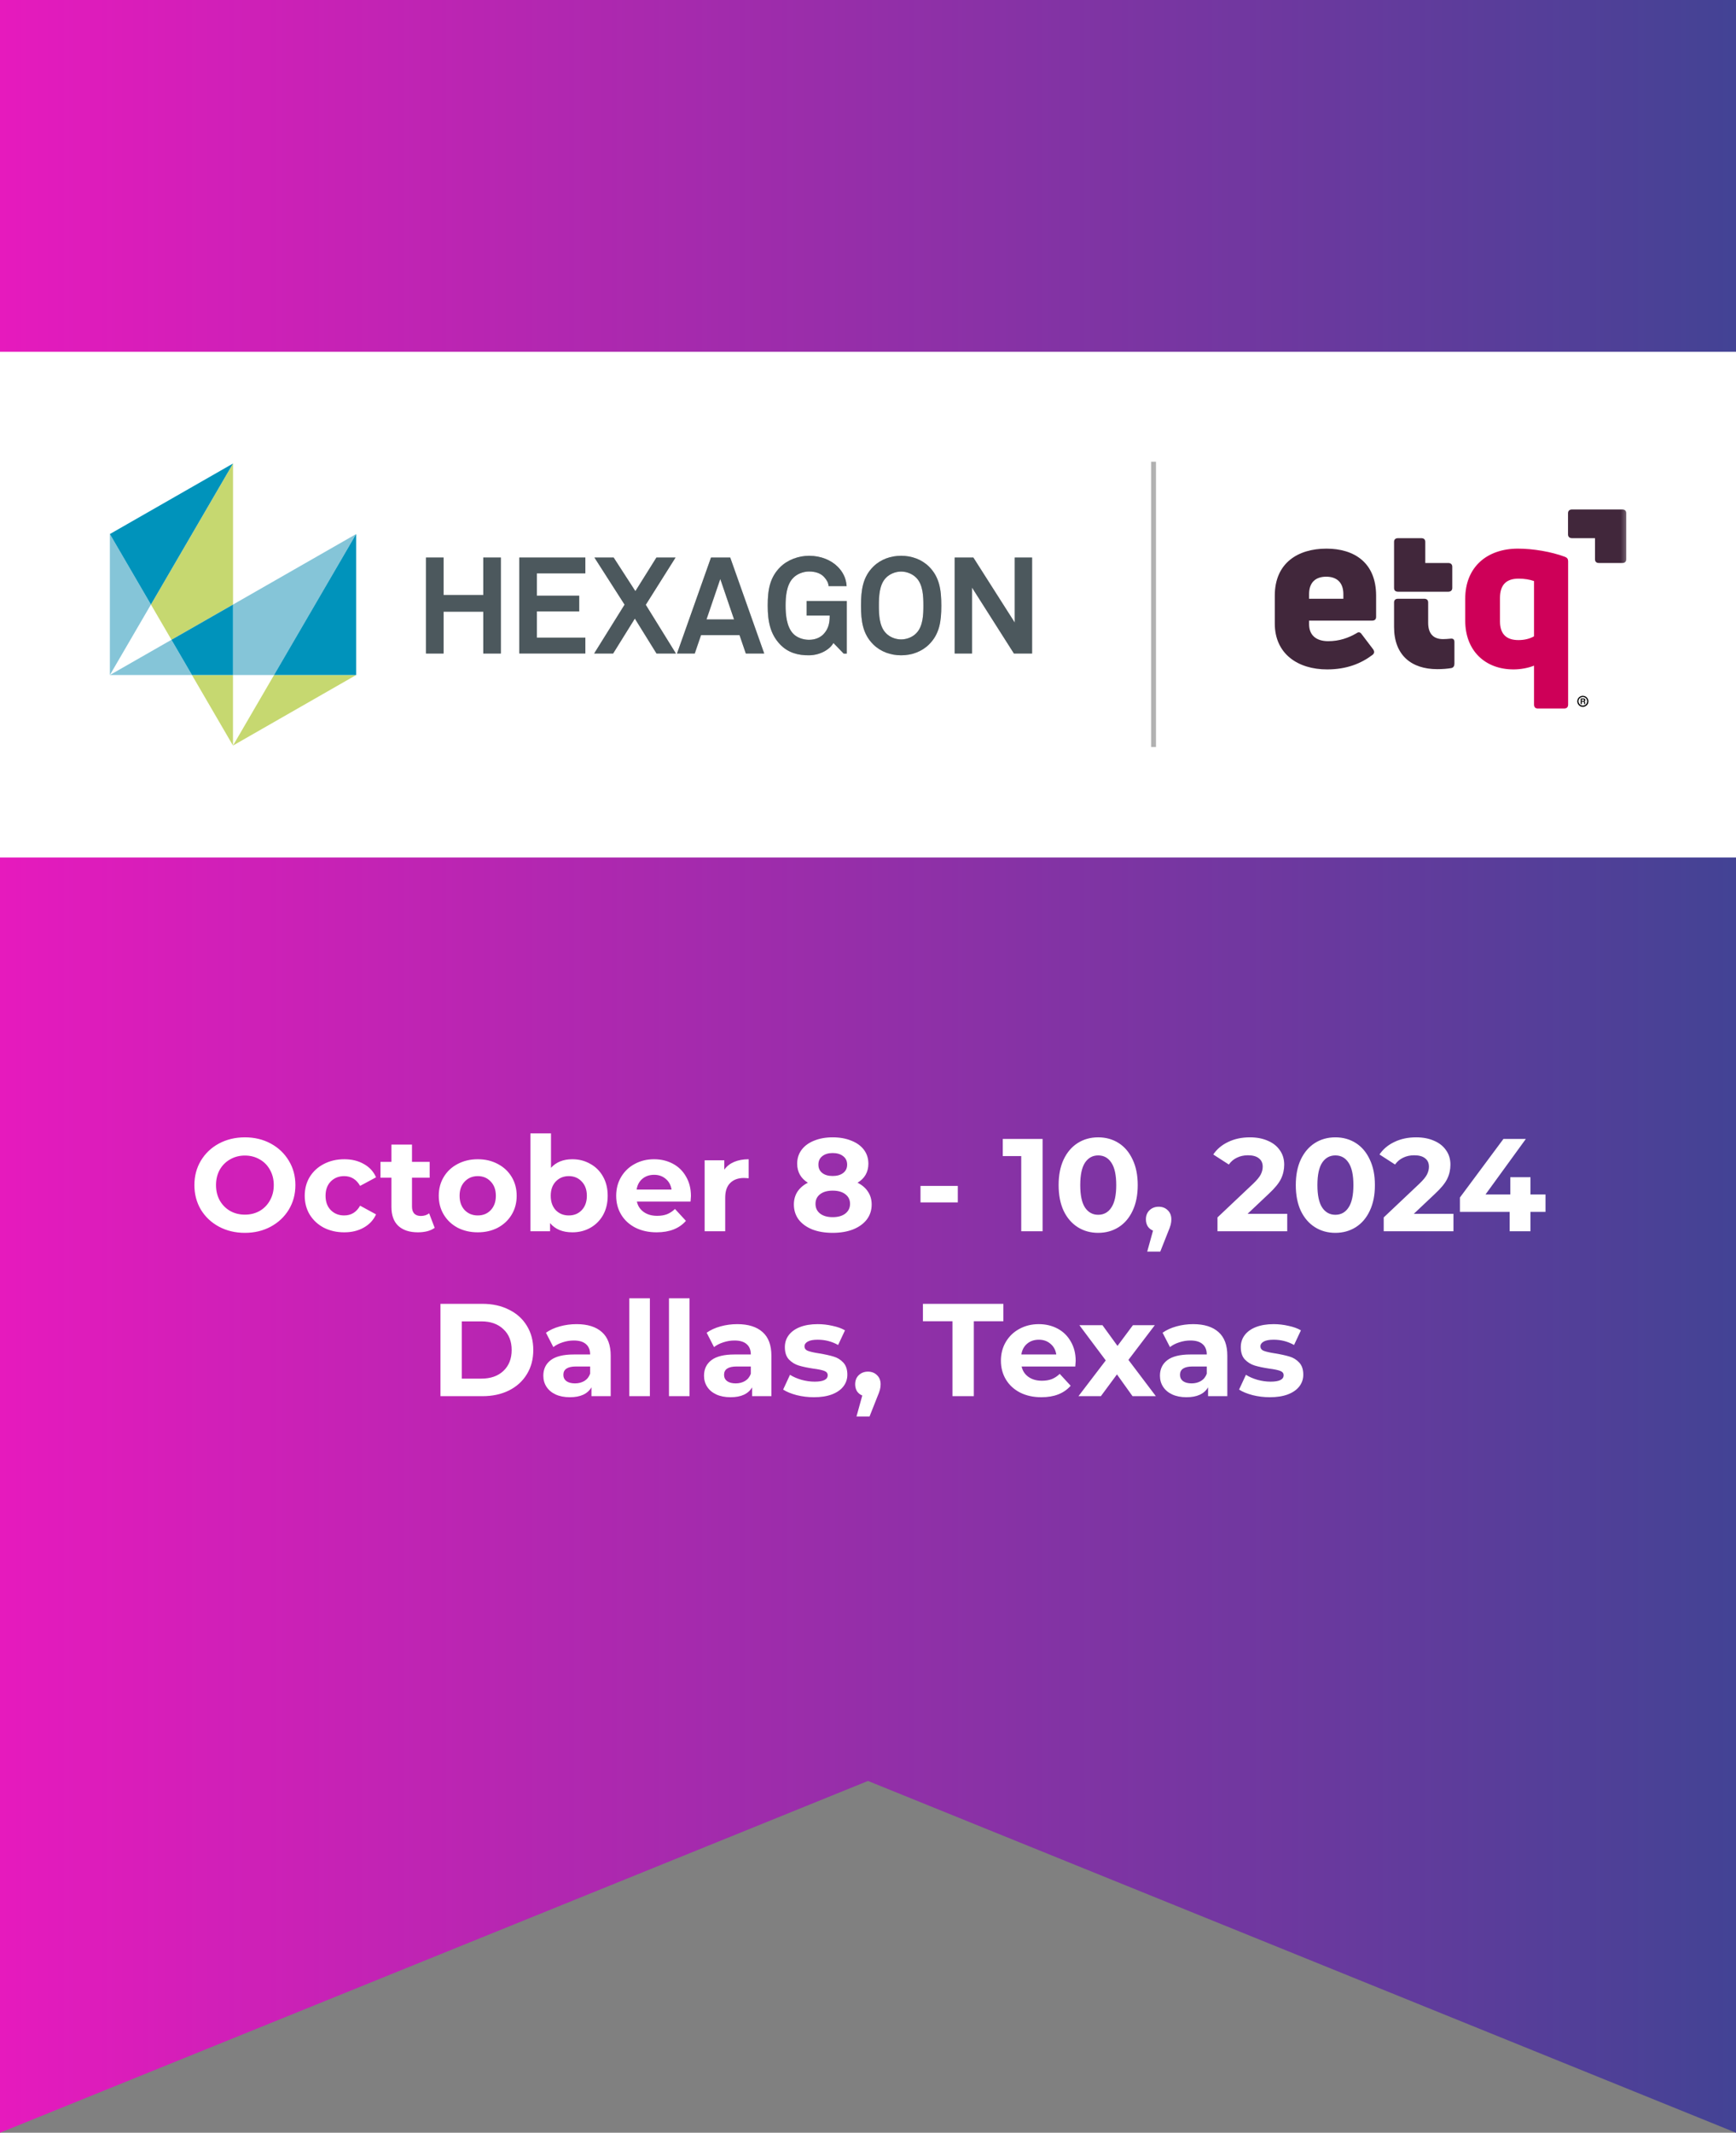 <svg width="158" height="194" viewBox="0 0 158 194" fill="none" xmlns="http://www.w3.org/2000/svg">
<rect x="0" y="0" width="158" height="194" fill="#808080" stroke="none"/>
<path d="M0 0H158V194L79 162L0 194V0Z" fill="url(#paint0_linear_10673_71671)" fill-opacity="0.8"/>
<path d="M22.289 112.144C21.417 112.144 20.629 111.956 19.925 111.58C19.229 111.204 18.681 110.688 18.281 110.032C17.889 109.368 17.693 108.624 17.693 107.8C17.693 106.976 17.889 106.236 18.281 105.58C18.681 104.916 19.229 104.396 19.925 104.02C20.629 103.644 21.417 103.456 22.289 103.456C23.161 103.456 23.945 103.644 24.641 104.02C25.337 104.396 25.885 104.916 26.285 105.58C26.685 106.236 26.885 106.976 26.885 107.8C26.885 108.624 26.685 109.368 26.285 110.032C25.885 110.688 25.337 111.204 24.641 111.58C23.945 111.956 23.161 112.144 22.289 112.144ZM22.289 110.488C22.785 110.488 23.233 110.376 23.633 110.152C24.033 109.92 24.345 109.6 24.569 109.192C24.801 108.784 24.917 108.32 24.917 107.8C24.917 107.28 24.801 106.816 24.569 106.408C24.345 106 24.033 105.684 23.633 105.46C23.233 105.228 22.785 105.112 22.289 105.112C21.793 105.112 21.345 105.228 20.945 105.46C20.545 105.684 20.229 106 19.997 106.408C19.773 106.816 19.661 107.28 19.661 107.8C19.661 108.32 19.773 108.784 19.997 109.192C20.229 109.6 20.545 109.92 20.945 110.152C21.345 110.376 21.793 110.488 22.289 110.488ZM31.334 112.096C30.646 112.096 30.026 111.956 29.474 111.676C28.93 111.388 28.502 110.992 28.19 110.488C27.886 109.984 27.734 109.412 27.734 108.772C27.734 108.132 27.886 107.56 28.19 107.056C28.502 106.552 28.93 106.16 29.474 105.88C30.026 105.592 30.646 105.448 31.334 105.448C32.014 105.448 32.606 105.592 33.11 105.88C33.622 106.16 33.994 106.564 34.226 107.092L32.774 107.872C32.438 107.28 31.954 106.984 31.322 106.984C30.834 106.984 30.43 107.144 30.11 107.464C29.79 107.784 29.63 108.22 29.63 108.772C29.63 109.324 29.79 109.76 30.11 110.08C30.43 110.4 30.834 110.56 31.322 110.56C31.962 110.56 32.446 110.264 32.774 109.672L34.226 110.464C33.994 110.976 33.622 111.376 33.11 111.664C32.606 111.952 32.014 112.096 31.334 112.096ZM39.561 111.688C39.377 111.824 39.149 111.928 38.877 112C38.613 112.064 38.333 112.096 38.037 112.096C37.269 112.096 36.673 111.9 36.249 111.508C35.833 111.116 35.625 110.54 35.625 109.78V107.128H34.629V105.688H35.625V104.116H37.497V105.688H39.105V107.128H37.497V109.756C37.497 110.028 37.565 110.24 37.701 110.392C37.845 110.536 38.045 110.608 38.301 110.608C38.597 110.608 38.849 110.528 39.057 110.368L39.561 111.688ZM43.485 112.096C42.805 112.096 42.193 111.956 41.649 111.676C41.113 111.388 40.693 110.992 40.389 110.488C40.085 109.984 39.933 109.412 39.933 108.772C39.933 108.132 40.085 107.56 40.389 107.056C40.693 106.552 41.113 106.16 41.649 105.88C42.193 105.592 42.805 105.448 43.485 105.448C44.165 105.448 44.773 105.592 45.309 105.88C45.845 106.16 46.265 106.552 46.569 107.056C46.873 107.56 47.025 108.132 47.025 108.772C47.025 109.412 46.873 109.984 46.569 110.488C46.265 110.992 45.845 111.388 45.309 111.676C44.773 111.956 44.165 112.096 43.485 112.096ZM43.485 110.56C43.965 110.56 44.357 110.4 44.661 110.08C44.973 109.752 45.129 109.316 45.129 108.772C45.129 108.228 44.973 107.796 44.661 107.476C44.357 107.148 43.965 106.984 43.485 106.984C43.005 106.984 42.609 107.148 42.297 107.476C41.985 107.796 41.829 108.228 41.829 108.772C41.829 109.316 41.985 109.752 42.297 110.08C42.609 110.4 43.005 110.56 43.485 110.56ZM52.092 105.448C52.692 105.448 53.236 105.588 53.724 105.868C54.22 106.14 54.608 106.528 54.888 107.032C55.168 107.528 55.308 108.108 55.308 108.772C55.308 109.436 55.168 110.02 54.888 110.524C54.608 111.02 54.22 111.408 53.724 111.688C53.236 111.96 52.692 112.096 52.092 112.096C51.204 112.096 50.528 111.816 50.064 111.256V112H48.276V103.096H50.148V106.228C50.62 105.708 51.268 105.448 52.092 105.448ZM51.768 110.56C52.248 110.56 52.64 110.4 52.944 110.08C53.256 109.752 53.412 109.316 53.412 108.772C53.412 108.228 53.256 107.796 52.944 107.476C52.64 107.148 52.248 106.984 51.768 106.984C51.288 106.984 50.892 107.148 50.58 107.476C50.276 107.796 50.124 108.228 50.124 108.772C50.124 109.316 50.276 109.752 50.58 110.08C50.892 110.4 51.288 110.56 51.768 110.56ZM62.885 108.796C62.885 108.82 62.873 108.988 62.849 109.3H57.965C58.053 109.7 58.261 110.016 58.589 110.248C58.917 110.48 59.325 110.596 59.813 110.596C60.149 110.596 60.445 110.548 60.701 110.452C60.965 110.348 61.209 110.188 61.433 109.972L62.429 111.052C61.821 111.748 60.933 112.096 59.765 112.096C59.037 112.096 58.393 111.956 57.833 111.676C57.273 111.388 56.841 110.992 56.537 110.488C56.233 109.984 56.081 109.412 56.081 108.772C56.081 108.14 56.229 107.572 56.525 107.068C56.829 106.556 57.241 106.16 57.761 105.88C58.289 105.592 58.877 105.448 59.525 105.448C60.157 105.448 60.729 105.584 61.241 105.856C61.753 106.128 62.153 106.52 62.441 107.032C62.737 107.536 62.885 108.124 62.885 108.796ZM59.537 106.864C59.113 106.864 58.757 106.984 58.469 107.224C58.181 107.464 58.005 107.792 57.941 108.208H61.121C61.057 107.8 60.881 107.476 60.593 107.236C60.305 106.988 59.953 106.864 59.537 106.864ZM65.92 106.396C66.144 106.084 66.444 105.848 66.82 105.688C67.204 105.528 67.644 105.448 68.14 105.448V107.176C67.932 107.16 67.792 107.152 67.72 107.152C67.184 107.152 66.764 107.304 66.46 107.608C66.156 107.904 66.004 108.352 66.004 108.952V112H64.132V105.544H65.92V106.396ZM78.05 107.584C78.466 107.792 78.782 108.064 78.998 108.4C79.222 108.736 79.334 109.124 79.334 109.564C79.334 110.084 79.186 110.54 78.89 110.932C78.594 111.316 78.178 111.616 77.642 111.832C77.106 112.04 76.486 112.144 75.782 112.144C75.078 112.144 74.458 112.04 73.922 111.832C73.394 111.616 72.982 111.316 72.686 110.932C72.398 110.54 72.254 110.084 72.254 109.564C72.254 109.124 72.362 108.736 72.578 108.4C72.802 108.064 73.118 107.792 73.526 107.584C73.214 107.392 72.974 107.152 72.806 106.864C72.638 106.568 72.554 106.232 72.554 105.856C72.554 105.368 72.69 104.944 72.962 104.584C73.234 104.224 73.614 103.948 74.102 103.756C74.59 103.556 75.15 103.456 75.782 103.456C76.422 103.456 76.986 103.556 77.474 103.756C77.97 103.948 78.354 104.224 78.626 104.584C78.898 104.944 79.034 105.368 79.034 105.856C79.034 106.232 78.95 106.568 78.782 106.864C78.614 107.152 78.37 107.392 78.05 107.584ZM75.782 104.884C75.39 104.884 75.074 104.98 74.834 105.172C74.602 105.356 74.486 105.612 74.486 105.94C74.486 106.26 74.602 106.512 74.834 106.696C75.066 106.88 75.382 106.972 75.782 106.972C76.182 106.972 76.502 106.88 76.742 106.696C76.982 106.512 77.102 106.26 77.102 105.94C77.102 105.612 76.982 105.356 76.742 105.172C76.502 104.98 76.182 104.884 75.782 104.884ZM75.782 110.716C76.27 110.716 76.654 110.608 76.934 110.392C77.222 110.168 77.366 109.872 77.366 109.504C77.366 109.136 77.222 108.844 76.934 108.628C76.654 108.412 76.27 108.304 75.782 108.304C75.302 108.304 74.922 108.412 74.642 108.628C74.362 108.844 74.222 109.136 74.222 109.504C74.222 109.88 74.362 110.176 74.642 110.392C74.922 110.608 75.302 110.716 75.782 110.716ZM83.778 107.872H87.174V109.372H83.778V107.872ZM94.89 103.6V112H92.946V105.16H91.266V103.6H94.89ZM99.949 112.144C99.253 112.144 98.633 111.972 98.089 111.628C97.545 111.284 97.117 110.788 96.805 110.14C96.501 109.484 96.349 108.704 96.349 107.8C96.349 106.896 96.501 106.12 96.805 105.472C97.117 104.816 97.545 104.316 98.089 103.972C98.633 103.628 99.253 103.456 99.949 103.456C100.645 103.456 101.265 103.628 101.809 103.972C102.353 104.316 102.777 104.816 103.081 105.472C103.393 106.12 103.549 106.896 103.549 107.8C103.549 108.704 103.393 109.484 103.081 110.14C102.777 110.788 102.353 111.284 101.809 111.628C101.265 111.972 100.645 112.144 99.949 112.144ZM99.949 110.5C100.461 110.5 100.861 110.28 101.149 109.84C101.445 109.4 101.593 108.72 101.593 107.8C101.593 106.88 101.445 106.2 101.149 105.76C100.861 105.32 100.461 105.1 99.949 105.1C99.445 105.1 99.045 105.32 98.749 105.76C98.461 106.2 98.317 106.88 98.317 107.8C98.317 108.72 98.461 109.4 98.749 109.84C99.045 110.28 99.445 110.5 99.949 110.5ZM105.457 109.768C105.793 109.768 106.069 109.876 106.285 110.092C106.501 110.3 106.609 110.576 106.609 110.92C106.609 111.08 106.589 111.24 106.549 111.4C106.509 111.56 106.421 111.8 106.285 112.12L105.601 113.848H104.413L104.941 111.94C104.741 111.86 104.581 111.732 104.461 111.556C104.349 111.372 104.293 111.16 104.293 110.92C104.293 110.576 104.401 110.3 104.617 110.092C104.841 109.876 105.121 109.768 105.457 109.768ZM117.156 110.416V112H110.808V110.74L114.048 107.68C114.392 107.352 114.624 107.072 114.744 106.84C114.864 106.6 114.924 106.364 114.924 106.132C114.924 105.796 114.808 105.54 114.576 105.364C114.352 105.18 114.02 105.088 113.58 105.088C113.212 105.088 112.88 105.16 112.584 105.304C112.288 105.44 112.04 105.648 111.84 105.928L110.424 105.016C110.752 104.528 111.204 104.148 111.78 103.876C112.356 103.596 113.016 103.456 113.76 103.456C114.384 103.456 114.928 103.56 115.392 103.768C115.864 103.968 116.228 104.256 116.484 104.632C116.748 105 116.88 105.436 116.88 105.94C116.88 106.396 116.784 106.824 116.592 107.224C116.4 107.624 116.028 108.08 115.476 108.592L113.544 110.416H117.156ZM121.535 112.144C120.839 112.144 120.219 111.972 119.675 111.628C119.131 111.284 118.703 110.788 118.391 110.14C118.087 109.484 117.935 108.704 117.935 107.8C117.935 106.896 118.087 106.12 118.391 105.472C118.703 104.816 119.131 104.316 119.675 103.972C120.219 103.628 120.839 103.456 121.535 103.456C122.231 103.456 122.851 103.628 123.395 103.972C123.939 104.316 124.363 104.816 124.667 105.472C124.979 106.12 125.135 106.896 125.135 107.8C125.135 108.704 124.979 109.484 124.667 110.14C124.363 110.788 123.939 111.284 123.395 111.628C122.851 111.972 122.231 112.144 121.535 112.144ZM121.535 110.5C122.047 110.5 122.447 110.28 122.735 109.84C123.031 109.4 123.179 108.72 123.179 107.8C123.179 106.88 123.031 106.2 122.735 105.76C122.447 105.32 122.047 105.1 121.535 105.1C121.031 105.1 120.631 105.32 120.335 105.76C120.047 106.2 119.903 106.88 119.903 107.8C119.903 108.72 120.047 109.4 120.335 109.84C120.631 110.28 121.031 110.5 121.535 110.5ZM132.285 110.416V112H125.937V110.74L129.177 107.68C129.521 107.352 129.753 107.072 129.873 106.84C129.993 106.6 130.053 106.364 130.053 106.132C130.053 105.796 129.937 105.54 129.705 105.364C129.481 105.18 129.149 105.088 128.709 105.088C128.341 105.088 128.009 105.16 127.713 105.304C127.417 105.44 127.169 105.648 126.969 105.928L125.553 105.016C125.881 104.528 126.333 104.148 126.909 103.876C127.485 103.596 128.145 103.456 128.889 103.456C129.513 103.456 130.057 103.56 130.521 103.768C130.993 103.968 131.357 104.256 131.613 104.632C131.877 105 132.009 105.436 132.009 105.94C132.009 106.396 131.913 106.824 131.721 107.224C131.529 107.624 131.157 108.08 130.605 108.592L128.673 110.416H132.285ZM140.662 110.236H139.294V112H137.398V110.236H132.874V108.928L136.834 103.6H138.874L135.202 108.652H137.458V107.08H139.294V108.652H140.662V110.236ZM40.088 118.6H43.904C44.816 118.6 45.62 118.776 46.316 119.128C47.02 119.472 47.564 119.96 47.948 120.592C48.34 121.224 48.536 121.96 48.536 122.8C48.536 123.64 48.34 124.376 47.948 125.008C47.564 125.64 47.02 126.132 46.316 126.484C45.62 126.828 44.816 127 43.904 127H40.088V118.6ZM43.808 125.404C44.648 125.404 45.316 125.172 45.812 124.708C46.316 124.236 46.568 123.6 46.568 122.8C46.568 122 46.316 121.368 45.812 120.904C45.316 120.432 44.648 120.196 43.808 120.196H42.032V125.404H43.808ZM52.474 120.448C53.474 120.448 54.242 120.688 54.778 121.168C55.314 121.64 55.582 122.356 55.582 123.316V127H53.83V126.196C53.478 126.796 52.822 127.096 51.862 127.096C51.366 127.096 50.934 127.012 50.566 126.844C50.206 126.676 49.93 126.444 49.738 126.148C49.546 125.852 49.45 125.516 49.45 125.14C49.45 124.54 49.674 124.068 50.122 123.724C50.578 123.38 51.278 123.208 52.222 123.208H53.71C53.71 122.8 53.586 122.488 53.338 122.272C53.09 122.048 52.718 121.936 52.222 121.936C51.878 121.936 51.538 121.992 51.202 122.104C50.874 122.208 50.594 122.352 50.362 122.536L49.69 121.228C50.042 120.98 50.462 120.788 50.95 120.652C51.446 120.516 51.954 120.448 52.474 120.448ZM52.33 125.836C52.65 125.836 52.934 125.764 53.182 125.62C53.43 125.468 53.606 125.248 53.71 124.96V124.3H52.426C51.658 124.3 51.274 124.552 51.274 125.056C51.274 125.296 51.366 125.488 51.55 125.632C51.742 125.768 52.002 125.836 52.33 125.836ZM57.276 118.096H59.148V127H57.276V118.096ZM60.886 118.096H62.758V127H60.886V118.096ZM67.099 120.448C68.099 120.448 68.867 120.688 69.403 121.168C69.939 121.64 70.207 122.356 70.207 123.316V127H68.455V126.196C68.103 126.796 67.447 127.096 66.487 127.096C65.991 127.096 65.559 127.012 65.191 126.844C64.831 126.676 64.555 126.444 64.363 126.148C64.171 125.852 64.075 125.516 64.075 125.14C64.075 124.54 64.299 124.068 64.747 123.724C65.203 123.38 65.903 123.208 66.847 123.208H68.335C68.335 122.8 68.211 122.488 67.963 122.272C67.715 122.048 67.343 121.936 66.847 121.936C66.503 121.936 66.163 121.992 65.827 122.104C65.499 122.208 65.219 122.352 64.987 122.536L64.315 121.228C64.667 120.98 65.087 120.788 65.575 120.652C66.071 120.516 66.579 120.448 67.099 120.448ZM66.955 125.836C67.275 125.836 67.559 125.764 67.807 125.62C68.055 125.468 68.231 125.248 68.335 124.96V124.3H67.051C66.283 124.3 65.899 124.552 65.899 125.056C65.899 125.296 65.991 125.488 66.175 125.632C66.367 125.768 66.627 125.836 66.955 125.836ZM74.073 127.096C73.537 127.096 73.013 127.032 72.501 126.904C71.989 126.768 71.581 126.6 71.277 126.4L71.901 125.056C72.189 125.24 72.537 125.392 72.945 125.512C73.353 125.624 73.753 125.68 74.145 125.68C74.937 125.68 75.333 125.484 75.333 125.092C75.333 124.908 75.225 124.776 75.009 124.696C74.793 124.616 74.461 124.548 74.013 124.492C73.485 124.412 73.049 124.32 72.705 124.216C72.361 124.112 72.061 123.928 71.805 123.664C71.557 123.4 71.433 123.024 71.433 122.536C71.433 122.128 71.549 121.768 71.781 121.456C72.021 121.136 72.365 120.888 72.813 120.712C73.269 120.536 73.805 120.448 74.421 120.448C74.877 120.448 75.329 120.5 75.777 120.604C76.233 120.7 76.609 120.836 76.905 121.012L76.281 122.344C75.713 122.024 75.093 121.864 74.421 121.864C74.021 121.864 73.721 121.92 73.521 122.032C73.321 122.144 73.221 122.288 73.221 122.464C73.221 122.664 73.329 122.804 73.545 122.884C73.761 122.964 74.105 123.04 74.577 123.112C75.105 123.2 75.537 123.296 75.873 123.4C76.209 123.496 76.501 123.676 76.749 123.94C76.997 124.204 77.121 124.572 77.121 125.044C77.121 125.444 77.001 125.8 76.761 126.112C76.521 126.424 76.169 126.668 75.705 126.844C75.249 127.012 74.705 127.096 74.073 127.096ZM78.996 124.768C79.332 124.768 79.608 124.876 79.824 125.092C80.04 125.3 80.148 125.576 80.148 125.92C80.148 126.08 80.128 126.24 80.088 126.4C80.048 126.56 79.96 126.8 79.824 127.12L79.14 128.848H77.952L78.48 126.94C78.28 126.86 78.12 126.732 78 126.556C77.888 126.372 77.832 126.16 77.832 125.92C77.832 125.576 77.94 125.3 78.156 125.092C78.38 124.876 78.66 124.768 78.996 124.768ZM86.687 120.184H83.999V118.6H91.319V120.184H88.631V127H86.687V120.184ZM97.901 123.796C97.901 123.82 97.889 123.988 97.865 124.3H92.981C93.069 124.7 93.277 125.016 93.605 125.248C93.933 125.48 94.341 125.596 94.829 125.596C95.165 125.596 95.461 125.548 95.717 125.452C95.981 125.348 96.225 125.188 96.449 124.972L97.445 126.052C96.837 126.748 95.949 127.096 94.781 127.096C94.053 127.096 93.409 126.956 92.849 126.676C92.289 126.388 91.857 125.992 91.553 125.488C91.249 124.984 91.097 124.412 91.097 123.772C91.097 123.14 91.245 122.572 91.541 122.068C91.845 121.556 92.257 121.16 92.777 120.88C93.305 120.592 93.893 120.448 94.541 120.448C95.173 120.448 95.745 120.584 96.257 120.856C96.769 121.128 97.169 121.52 97.457 122.032C97.753 122.536 97.901 123.124 97.901 123.796ZM94.553 121.864C94.129 121.864 93.773 121.984 93.485 122.224C93.197 122.464 93.021 122.792 92.957 123.208H96.137C96.073 122.8 95.897 122.476 95.609 122.236C95.321 121.988 94.969 121.864 94.553 121.864ZM103.075 127L101.659 125.02L100.195 127H98.155L100.639 123.748L98.239 120.544H100.339L101.707 122.428L103.111 120.544H105.103L102.703 123.7L105.199 127H103.075ZM108.595 120.448C109.595 120.448 110.363 120.688 110.899 121.168C111.435 121.64 111.703 122.356 111.703 123.316V127H109.951V126.196C109.599 126.796 108.943 127.096 107.983 127.096C107.487 127.096 107.055 127.012 106.687 126.844C106.327 126.676 106.051 126.444 105.859 126.148C105.667 125.852 105.571 125.516 105.571 125.14C105.571 124.54 105.795 124.068 106.243 123.724C106.699 123.38 107.399 123.208 108.343 123.208H109.831C109.831 122.8 109.707 122.488 109.459 122.272C109.211 122.048 108.839 121.936 108.343 121.936C107.999 121.936 107.659 121.992 107.323 122.104C106.995 122.208 106.715 122.352 106.483 122.536L105.811 121.228C106.163 120.98 106.583 120.788 107.071 120.652C107.567 120.516 108.075 120.448 108.595 120.448ZM108.451 125.836C108.771 125.836 109.055 125.764 109.303 125.62C109.551 125.468 109.727 125.248 109.831 124.96V124.3H108.547C107.779 124.3 107.395 124.552 107.395 125.056C107.395 125.296 107.487 125.488 107.671 125.632C107.863 125.768 108.123 125.836 108.451 125.836ZM115.569 127.096C115.033 127.096 114.509 127.032 113.997 126.904C113.485 126.768 113.077 126.6 112.773 126.4L113.397 125.056C113.685 125.24 114.033 125.392 114.441 125.512C114.849 125.624 115.249 125.68 115.641 125.68C116.433 125.68 116.829 125.484 116.829 125.092C116.829 124.908 116.721 124.776 116.505 124.696C116.289 124.616 115.957 124.548 115.509 124.492C114.981 124.412 114.545 124.32 114.201 124.216C113.857 124.112 113.557 123.928 113.301 123.664C113.053 123.4 112.929 123.024 112.929 122.536C112.929 122.128 113.045 121.768 113.277 121.456C113.517 121.136 113.861 120.888 114.309 120.712C114.765 120.536 115.301 120.448 115.917 120.448C116.373 120.448 116.825 120.5 117.273 120.604C117.729 120.7 118.105 120.836 118.401 121.012L117.777 122.344C117.209 122.024 116.589 121.864 115.917 121.864C115.517 121.864 115.217 121.92 115.017 122.032C114.817 122.144 114.717 122.288 114.717 122.464C114.717 122.664 114.825 122.804 115.041 122.884C115.257 122.964 115.601 123.04 116.073 123.112C116.601 123.2 117.033 123.296 117.369 123.4C117.705 123.496 117.997 123.676 118.245 123.94C118.493 124.204 118.617 124.572 118.617 125.044C118.617 125.444 118.497 125.8 118.257 126.112C118.017 126.424 117.665 126.668 117.201 126.844C116.745 127.012 116.201 127.096 115.569 127.096Z" fill="white"/>
<rect width="158" height="46" transform="translate(0 32)" fill="white"/>
<path d="M105.211 42H104.766V67.951H105.211V42Z" fill="#B1B1B1"/>
<path d="M43.985 59.447V55.641H40.371V59.447H38.77V50.715H40.371V54.127H43.985V50.715H45.586V59.447H43.985Z" fill="#1D1D1B"/>
<g style="mix-blend-mode:multiply" opacity="0.3">
<path d="M43.981 59.447V55.641H40.367V59.447H38.766V50.715H40.367V54.127H43.981V50.715H45.582V59.447H43.981Z" fill="#BCE3F9"/>
</g>
<path d="M47.262 59.447V50.715H53.275V52.155H48.863V54.188H52.717V55.615H48.863V58.003H53.275V59.443H47.262V59.447Z" fill="#1D1D1B"/>
<g style="mix-blend-mode:multiply" opacity="0.3">
<path d="M47.262 59.447V50.715H53.275V52.155H48.863V54.188H52.717V55.615H48.863V58.003H53.275V59.443H47.262V59.447Z" fill="#BCE3F9"/>
</g>
<path d="M59.752 59.447L57.779 56.268L55.802 59.447H54.074L56.845 55.001L54.1 50.715H55.85L57.827 53.773L59.743 50.715H61.484L58.774 55.014L61.519 59.447H59.756H59.752Z" fill="#1D1D1B"/>
<g style="mix-blend-mode:multiply" opacity="0.3">
<path d="M59.748 59.447L57.775 56.268L55.798 59.447H54.07L56.842 55.001L54.096 50.715H55.846L57.823 53.773L59.739 50.715H61.48L58.77 55.014L61.515 59.447H59.752H59.748Z" fill="#BCE3F9"/>
</g>
<path d="M67.88 59.447L67.308 57.773H63.804L63.232 59.447H61.617L64.711 50.715H66.461L69.555 59.447H67.88ZM65.558 52.661L64.301 56.346H66.81L65.554 52.661H65.558Z" fill="#1D1D1B"/>
<g style="mix-blend-mode:multiply" opacity="0.3">
<path d="M67.883 59.447L67.312 57.773H63.807L63.236 59.447H61.621L64.715 50.715H66.465L69.559 59.447H67.883ZM65.562 52.661L64.305 56.346H66.814L65.558 52.661H65.562Z" fill="#BCE3F9"/>
</g>
<path d="M76.779 59.448L75.85 58.488C75.588 58.994 74.746 59.595 73.637 59.608C72.62 59.621 71.713 59.362 71.014 58.635C70.098 57.688 69.871 56.516 69.871 55.088C69.871 53.661 70.059 52.528 71.014 51.581C71.686 50.915 72.69 50.556 73.637 50.556C74.719 50.556 75.649 50.954 76.247 51.555C76.683 51.996 77.006 52.554 77.054 53.315H75.413C75.387 52.969 75.217 52.736 75.029 52.515C74.719 52.156 74.235 51.987 73.624 51.987C73.114 51.987 72.529 52.208 72.18 52.58C71.573 53.207 71.499 54.293 71.499 55.093C71.499 55.893 71.586 57.013 72.193 57.645C72.542 58.012 73.114 58.198 73.624 58.198C74.196 58.198 74.641 57.999 74.942 57.692C75.413 57.199 75.514 56.658 75.514 55.992H73.415V54.673H77.067V59.453H76.779V59.448Z" fill="#1D1D1B"/>
<g style="mix-blend-mode:multiply" opacity="0.3">
<path d="M76.775 59.448L75.846 58.488C75.584 58.994 74.742 59.595 73.633 59.608C72.617 59.621 71.709 59.362 71.011 58.635C70.094 57.688 69.867 56.516 69.867 55.088C69.867 53.661 70.055 52.528 71.011 51.581C71.683 50.915 72.686 50.556 73.633 50.556C74.716 50.556 75.645 50.954 76.243 51.555C76.68 51.996 77.002 52.554 77.05 53.315H75.409C75.383 52.969 75.213 52.736 75.025 52.515C74.716 52.156 74.231 51.987 73.62 51.987C73.11 51.987 72.525 52.208 72.176 52.58C71.569 53.207 71.495 54.293 71.495 55.093C71.495 55.893 71.582 57.013 72.189 57.645C72.538 58.012 73.11 58.198 73.62 58.198C74.192 58.198 74.637 57.999 74.938 57.692C75.409 57.199 75.51 56.658 75.51 55.992H73.411V54.673H77.064V59.453H76.775V59.448Z" fill="#BCE3F9"/>
</g>
<path d="M84.552 58.622C83.879 59.288 82.963 59.608 82.016 59.608C81.069 59.608 80.153 59.288 79.481 58.622C78.525 57.675 78.363 56.516 78.363 55.088C78.363 53.661 78.525 52.489 79.481 51.542C80.153 50.876 81.073 50.556 82.016 50.556C82.959 50.556 83.879 50.876 84.552 51.542C85.507 52.489 85.673 53.661 85.673 55.088C85.673 56.516 85.512 57.675 84.552 58.622ZM83.408 52.571C83.059 52.204 82.522 51.992 82.016 51.992C81.51 51.992 80.969 52.204 80.624 52.571C80.017 53.198 79.991 54.284 79.991 55.084C79.991 55.884 80.017 56.957 80.624 57.584C80.969 57.956 81.51 58.164 82.016 58.164C82.522 58.164 83.063 57.956 83.408 57.584C84.015 56.957 84.041 55.884 84.041 55.084C84.041 54.284 84.015 53.198 83.408 52.571Z" fill="#1D1D1B"/>
<g style="mix-blend-mode:multiply" opacity="0.3">
<path d="M84.552 58.622C83.879 59.288 82.963 59.608 82.016 59.608C81.069 59.608 80.153 59.288 79.481 58.622C78.525 57.675 78.363 56.516 78.363 55.088C78.363 53.661 78.525 52.489 79.481 51.542C80.153 50.876 81.073 50.556 82.016 50.556C82.959 50.556 83.879 50.876 84.552 51.542C85.507 52.489 85.673 53.661 85.673 55.088C85.673 56.516 85.512 57.675 84.552 58.622ZM83.408 52.571C83.059 52.204 82.522 51.992 82.016 51.992C81.51 51.992 80.969 52.204 80.624 52.571C80.017 53.198 79.991 54.284 79.991 55.084C79.991 55.884 80.017 56.957 80.624 57.584C80.969 57.956 81.51 58.164 82.016 58.164C82.522 58.164 83.063 57.956 83.408 57.584C84.015 56.957 84.041 55.884 84.041 55.084C84.041 54.284 84.015 53.198 83.408 52.571Z" fill="#BCE3F9"/>
</g>
<path d="M92.281 59.447L88.466 53.448V59.447H86.887V50.715H88.589L92.355 56.627V50.715H93.935V59.447H92.285H92.281Z" fill="#1D1D1B"/>
<g style="mix-blend-mode:multiply" opacity="0.3">
<path d="M92.281 59.447L88.466 53.448V59.447H86.887V50.715H88.589L92.355 56.627V50.715H93.935V59.447H92.285H92.281Z" fill="#BCE3F9"/>
</g>
<path d="M10 61.403H17.471L15.603 58.198L10 61.403Z" fill="#85C5D8"/>
<path d="M24.943 61.402L32.414 48.578L21.207 54.992V61.402H24.943Z" fill="#85C5D8"/>
<path d="M21.207 67.817L32.414 61.402H24.943L21.207 67.817Z" fill="#C6D870"/>
<path d="M15.606 58.197L21.209 54.992V42.164L13.738 54.992L15.606 58.197Z" fill="#C6D870"/>
<path d="M17.469 61.402L21.204 67.817V61.402H17.469Z" fill="#C6D870"/>
<path d="M10 48.578V61.402L13.736 54.992L10 48.578Z" fill="#85C5D8"/>
<path d="M32.413 48.578L24.941 61.402H32.413V48.578Z" fill="#0093BB"/>
<path d="M21.209 54.993L15.605 58.198L17.473 61.403H21.209V54.993Z" fill="#0093BB"/>
<path d="M21.207 42.164L10 48.578L13.736 54.992L21.207 42.164Z" fill="#0093BB"/>
<mask id="mask0_10673_71671" style="mask-type:luminance" maskUnits="userSpaceOnUse" x="114" y="44" width="35" height="22">
<path d="M148.481 44.106H114.965V65.979H148.481V44.106Z" fill="white"/>
</mask>
<g mask="url(#mask0_10673_71671)">
<mask id="mask1_10673_71671" style="mask-type:luminance" maskUnits="userSpaceOnUse" x="111" y="41" width="42" height="36">
<path d="M152.596 41.826H111.43V76.315H152.596V41.826Z" fill="white"/>
</mask>
<g mask="url(#mask1_10673_71671)">
<mask id="mask2_10673_71671" style="mask-type:luminance" maskUnits="userSpaceOnUse" x="111" y="41" width="42" height="36">
<path d="M152.6 41.826H111.434V76.315H152.6V41.826Z" fill="white"/>
</mask>
<g mask="url(#mask2_10673_71671)">
<path d="M120.724 49.906C118.149 49.906 116.023 51.191 116.023 54.184V56.714C116.023 59.504 118.153 60.892 120.785 60.892C122.57 60.892 123.883 60.352 124.917 59.569C125.101 59.43 125.101 59.249 124.978 59.067L123.927 57.683C123.805 57.501 123.643 57.462 123.46 57.601C122.731 58.025 121.902 58.323 120.885 58.323C119.811 58.323 119.144 57.8 119.144 56.775V56.455H124.878C125.122 56.455 125.245 56.334 125.245 56.113V54.184C125.245 51.152 123.22 49.906 120.728 49.906M122.264 54.465H119.144V54.045C119.144 52.943 119.772 52.458 120.706 52.458C121.64 52.458 122.264 52.96 122.264 54.045V54.465Z" fill="#41273B"/>
<path d="M129.982 54.806C129.982 54.585 129.86 54.464 129.615 54.464H127.245C127.001 54.464 126.879 54.585 126.879 54.806V57.033C126.879 59.602 128.459 60.869 130.811 60.869C131.295 60.869 131.745 60.831 132.09 60.77C132.29 60.731 132.373 60.571 132.373 60.368V58.4C132.373 58.158 132.251 58.058 131.989 58.097C131.767 58.119 131.522 58.136 131.339 58.136C130.449 58.136 129.982 57.634 129.982 56.648V54.801V54.806Z" fill="#41273B"/>
<path d="M142.433 50.65C141.198 50.187 139.535 49.906 138.156 49.906C135.319 49.906 133.355 51.593 133.355 54.465V56.455C133.355 59.184 135.158 60.892 137.754 60.892C138.422 60.892 139.112 60.754 139.618 60.55V64.084C139.618 64.326 139.74 64.448 139.963 64.448H142.354C142.599 64.448 142.721 64.326 142.721 64.084V51.052C142.721 50.853 142.638 50.732 142.437 50.65M139.618 57.882C139.234 58.102 138.745 58.224 138.2 58.224C137.104 58.224 136.519 57.683 136.519 56.515V54.404C136.519 53.159 137.126 52.635 138.221 52.635C138.728 52.635 139.234 52.718 139.618 52.856V57.877V57.882Z" fill="#CE0058"/>
<path d="M131.81 51.212H129.72V49.296C129.72 49.075 129.598 48.954 129.353 48.954H127.245C127.001 48.954 126.879 49.075 126.879 49.296V53.483C126.879 53.703 127.001 53.824 127.245 53.824H131.81C132.033 53.824 132.177 53.703 132.177 53.483V51.553C132.177 51.333 132.037 51.212 131.81 51.212Z" fill="#41273B"/>
<path d="M147.642 46.342H143.078C142.855 46.342 142.711 46.463 142.711 46.684V48.612C142.711 48.833 142.851 48.954 143.078 48.954H145.168V50.87C145.168 51.091 145.29 51.212 145.534 51.212H147.642C147.887 51.212 148.009 51.091 148.009 50.87V46.684C148.009 46.463 147.887 46.342 147.642 46.342Z" fill="#41273B"/>
</g>
</g>
</g>
<path d="M144.314 63.362C144.393 63.405 144.454 63.466 144.497 63.544C144.541 63.622 144.567 63.704 144.567 63.795C144.567 63.886 144.545 63.972 144.497 64.05C144.454 64.128 144.393 64.188 144.314 64.231C144.235 64.275 144.153 64.301 144.061 64.301C143.969 64.301 143.882 64.279 143.808 64.231C143.729 64.188 143.668 64.123 143.625 64.05C143.581 63.972 143.555 63.89 143.555 63.795C143.555 63.7 143.577 63.622 143.62 63.544C143.664 63.466 143.725 63.405 143.803 63.362C143.882 63.319 143.965 63.293 144.057 63.293C144.148 63.293 144.235 63.315 144.31 63.362H144.314ZM144.257 64.136C144.318 64.102 144.366 64.054 144.401 63.989C144.436 63.929 144.454 63.864 144.454 63.79C144.454 63.717 144.436 63.652 144.401 63.591C144.366 63.531 144.318 63.483 144.257 63.449C144.196 63.414 144.131 63.397 144.061 63.397C143.991 63.397 143.921 63.414 143.86 63.449C143.799 63.483 143.751 63.531 143.716 63.591C143.681 63.652 143.664 63.717 143.664 63.786C143.664 63.855 143.681 63.924 143.716 63.985C143.751 64.046 143.799 64.093 143.86 64.132C143.921 64.167 143.987 64.184 144.061 64.184C144.135 64.184 144.196 64.167 144.257 64.132V64.136ZM144.257 63.76C144.24 63.782 144.214 63.799 144.183 63.803C144.214 63.808 144.235 63.821 144.249 63.838C144.262 63.855 144.266 63.881 144.266 63.911V63.959C144.266 63.994 144.266 64.024 144.279 64.05H144.183C144.174 64.02 144.17 63.989 144.17 63.959V63.916C144.17 63.89 144.166 63.868 144.153 63.855C144.139 63.842 144.118 63.834 144.087 63.834H143.969V64.05H143.869V63.535H144.118C144.17 63.535 144.214 63.548 144.244 63.574C144.275 63.6 144.288 63.635 144.288 63.678C144.288 63.708 144.279 63.734 144.262 63.76H144.257ZM144.174 63.691C144.174 63.643 144.148 63.622 144.1 63.622H143.965V63.76H144.091C144.144 63.76 144.17 63.739 144.17 63.691H144.174Z" fill="black"/>
<defs>
<linearGradient id="paint0_linear_10673_71671" x1="0" y1="97" x2="158" y2="97" gradientUnits="userSpaceOnUse">
<stop stop-color="#FF00CC"/>
<stop offset="1" stop-color="#333399"/>
</linearGradient>
</defs>
</svg>
